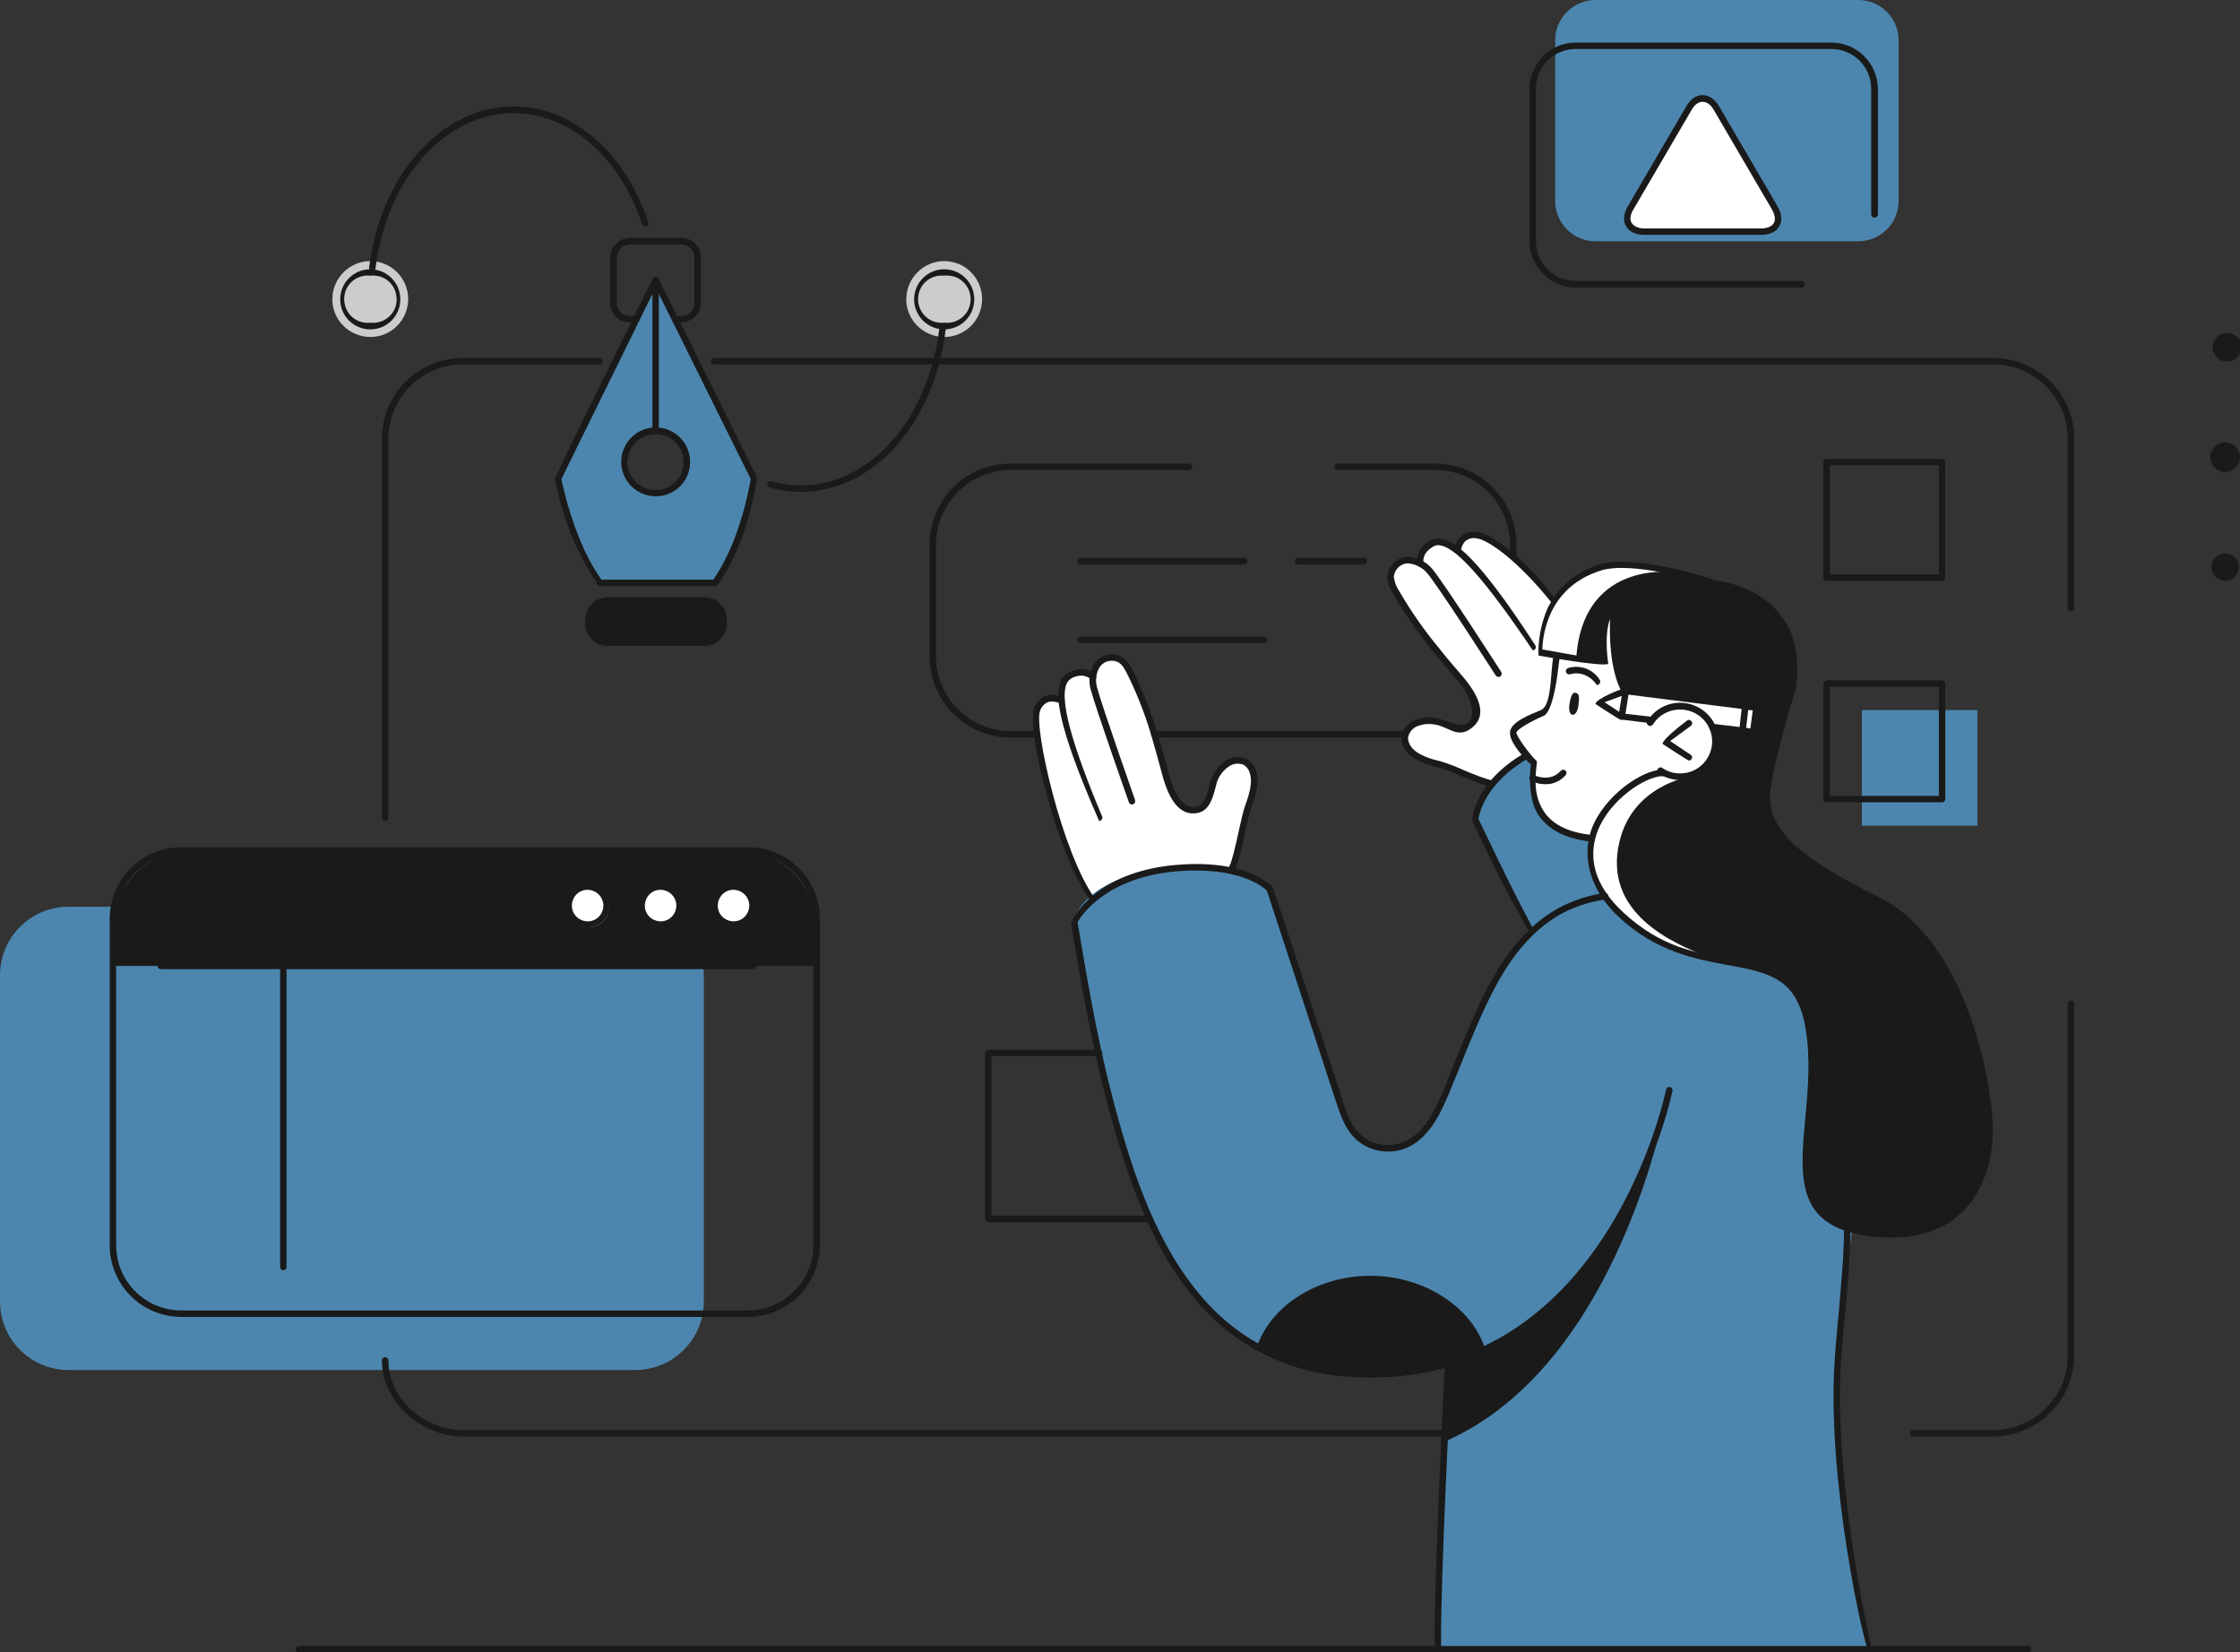 <?xml version="1.0" encoding="utf-8"?>
<!-- Generator: Adobe Illustrator 27.2.0, SVG Export Plug-In . SVG Version: 6.00 Build 0)  -->
<svg version="1.1" id="Layer_1" xmlns="http://www.w3.org/2000/svg" xmlns:xlink="http://www.w3.org/1999/xlink" x="0px" y="0px"
	 viewBox="0 0 767.7 566.4" style="enable-background:new 0 0 767.7 566.4;" xml:space="preserve">
<rect x="0" y="0" width="767.7" height="566.4" fill="#333333" stroke="none"/>
<style type="text/css">
	.st0{fill:#4C86AE;}
	.st1{fill:#FFFFFF;}
	.st2{fill:#1A1A1A;}
	.st3{fill:#CCCCCC;}
</style>
<path class="st0" d="M546.8,0h90.1c7.6,0,13.8,6.2,13.8,13.8v55.1c0,7.6-6.2,13.8-13.8,13.8h-90.1c-7.6,0-13.8-6.2-13.8-13.8V13.8
	C533,6.2,539.2,0,546.8,0z"/>
<path class="st1" d="M533.5,224.8l-0.4,4.2c0,0-3.4-0.4-4,4.7s-1.6,12.1-1.6,12.1s-9.6,2.9-8.9,5.3s6.1,10.3,6.1,10.3
	s-5.7,24,20.8,26c0,0,4.6-18.4,24.3-22.4c0,0,12.9,5.5,16.8-5.4s-5.5-17.4-9-17.4s-10,2.2-10,2.2s-10.1-0.4-12.9-13.3
	c-1.7-7.4-2.3-15-1.7-22.6c-1.9,2.7-3,5.8-3.2,9.1c-0.2,3.2-0.1,6.4,0.3,9.6L533.5,224.8z"/>
<path class="st1" d="M532.1,205.8c0,0-12.4-15.7-18-19.2s-11.7-4.7-14.5,1.2c0,0-5.3-3.5-8.8-1.5c-2.1,1.2-3.6,3.3-4.1,5.7
	c0,0-6.1-1.1-8.8,2.4s0.4,9.2,4.7,15.3s14.2,19.8,17,22.4s10.3,11.5,5.4,15.3s-9.4-0.2-14.9-0.3s-7.7,2.8-8.6,5.9s4.5,7.6,12,9.1
	s16.5,6.5,16.5,6.5l13.7-10.5l16.5-21.3l-6.2-12.7l-6.5-0.7C527.5,223.4,528.1,210.1,532.1,205.8z"/>
<path class="st1" d="M422,297.9c0,0,4.6-14.4,5.5-20.7s4.9-15.6-3.5-16.6s-8.2,8.9-9.1,11.2s-2.5,6.7-7.3,5.8s-6.9-8.4-9.5-17.4
	s-6.9-21.5-9-25.9s-3.5-8.8-9.4-8.1s-5.4,5.6-5.4,5.6s-4.9-1.9-7.5-0.3s-3,8.2-3,8.2s-2-1.4-5.6,0.1s-3.2,9.2-2.7,12.6
	c1,6.5,2.3,13,4.1,19.4c2.3,8.1,10.4,31.4,15,36.7c0,0,8.9-8.1,20.3-10.1S422,297.9,422,297.9z"/>
<path class="st0" d="M23.5,310.8h194.2c13,0,23.5,10.5,23.5,23.5v111.8c0,13-10.5,23.5-23.5,23.5H23.5c-13,0-23.5-10.5-23.5-23.5
	V334.3C0,321.3,10.5,310.8,23.5,310.8z"/>
<path class="st2" d="M253.2,291.5H65.4c-14.7,0.1-26.6,12-26.7,26.7v12.9h241.2v-12.9C279.8,303.5,267.9,291.6,253.2,291.5z"/>
<path class="st0" d="M550.1,307.2c-17.4,3.4-32.1,15.2-39.1,31.5c-12.2,27.9-19.5,56.3-34.2,54.9s-14.7-6.8-22.6-31l-19-57.9
	c0,0-8.7-10.4-37.1-6.7s-30,17.9-30,17.9s10.9,64.4,19.5,85.3c0,0,15.5,48.7,44.6,61.2s44.4,9.5,64.1,5.3v5.8c0,0-4,86.8-3.5,91.8
	h147.3c0,0-9.8-55.2-10.2-78.8c-0.4-28.4,4.9-65,4.9-65c-6.8-0.3-12.6-5-14.3-11.5c-4.2-14,0-27.8,0.2-37.2s2.7-30.4-10.3-37.5
	s-21.1-3.8-34.9-9.8S550.6,310.8,550.1,307.2z"/>
<path class="st0" d="M522.5,258.9c0,0-14.7,8.2-16.9,21.9l21.9,42.5l21.4-15.8c0,0-4.7-6.9-3.4-20.1c0,0-13-0.5-18.2-9.6
	s-1.1-16.5-1.1-16.5L522.5,258.9z"/>
<path class="st0" d="M224.7,96.1L191.3,164c0,0,5.9,27.1,14.2,35.8h39.6c0,0,12.8-19.3,13.3-35.8L224.7,96.1z M224.7,169
	c-5.9-0.6-10.2-5.8-9.6-11.7c0.5-5.1,4.5-9.1,9.6-9.6c5.9-0.6,11.1,3.7,11.7,9.6s-3.7,11.1-9.6,11.7
	C226.1,169.1,225.4,169.1,224.7,169z"/>
<path class="st2" d="M208.1,205.8H242c3.5,0,6.4,2.9,6.4,6.4v1.7c0,3.5-2.9,6.4-6.4,6.4h-33.9c-3.5,0-6.4-2.9-6.4-6.4v-1.7
	C201.7,208.7,204.6,205.8,208.1,205.8z"/>
<path class="st3" d="M139.9,102.6c-0.1,7.2-5.9,13-13.1,12.9c-7.2-0.1-13-5.9-12.9-13.1c0.1-7.1,5.9-12.9,13-12.9
	C134.1,89.5,139.9,95.3,139.9,102.6L139.9,102.6z"/>
<path class="st3" d="M336.6,102.6c-0.1,7.2-5.9,13-13.1,12.9s-13-5.9-12.9-13.1c0.1-7.1,5.9-12.9,13-12.9
	C330.8,89.5,336.6,95.3,336.6,102.6L336.6,102.6z"/>
<path class="st2" d="M569.8,265c0,0-16.5,3.5-22.5,17.8s0.1,21.2,7,29.4s17.6,12.7,24.5,14.6s30.2,2.8,36,12s6.8,22.5,5.9,34
	s-3.7,23.5-1,32.4s5.3,17.3,32.6,17.9s29.9-29.7,29.6-36.4s-1.8-30.4-14.6-53.4s-25.7-25.5-34.8-30.1s-25.5-15.5-26.8-27.9
	c0,0-0.8-8.1,3.1-19.1c2.5-6.9,4.5-13.9,6-21c0,0,0.9-21.1-7.4-26.7s-18.7-8-18.7-8s-15.3-6.4-27.1-6.6s-17.7,0.7-23.4,5.7
	s-10.6,12.4-10.7,23.8l22,3.9c0,0-2-14.2,3.5-18.8c0,0-3.2,32.7,14,35.2l1.7,0.6c2.1-2,5.1-2.8,8-2.1c5,1.1,13.4,6,10.8,14.9
	C584.9,266,573.9,268.2,569.8,265z"/>
<path class="st1" d="M557.2,236.9l-1,8.2l8.9,1.7c0,0,5.2-7.3,13-4.7s9.4,7.5,9.4,7.5l9.7,0.6l0.9-8.1L557.2,236.9z"/>
<polygon class="st1" points="598.4,242 601.7,242.3 600.6,251.3 597.6,250.6 "/>
<ellipse transform="matrix(0.11 -0.994 0.994 0.11 -129.141 476.732)" class="st1" cx="201.5" cy="310.5" rx="7.2" ry="7.2"/>
<path class="st1" d="M233.3,310.3c0,3.8-3,6.8-6.8,6.8s-6.8-3-6.8-6.8s3-6.8,6.8-6.8l0,0C230.3,303.5,233.3,306.5,233.3,310.3z"/>
<path class="st1" d="M258.3,310.3c0,3.8-3,6.8-6.8,6.8s-6.8-3-6.8-6.8s3-6.8,6.8-6.8l0,0c3.7-0.1,6.7,2.9,6.8,6.6
	C258.3,310.2,258.3,310.2,258.3,310.3z"/>
<path class="st1" d="M588.3,37.1c-2.6-4.5-6.9-4.5-9.5,0l-20,34.2c-2.6,4.4-0.5,8.1,4.7,8.1h40.1c5.2,0,7.3-3.7,4.7-8.1L588.3,37.1z
	"/>
<rect x="638.1" y="243.4" class="st0" width="39.6" height="39.6"/>
<path class="st2" d="M571.4,376.5c0,0-16.1,92-76.9,117.9l1.8-26.7c0,0,31.5-10.5,52.6-40.4S571.4,376.5,571.4,376.5z"/>
<path class="st1" d="M540.2,225.7c2.4-35.2,35.2-29.5,36.4-29.3c-4.9-1.4-9.9-2.3-15-2.5c-11.8-0.3-17.7,0.7-23.4,5.7
	s-10.6,12.4-10.7,23.8l11.3,2L540.2,225.7z"/>
<path class="st1" d="M555,288.6c4.5-19.3,23.8-22.3,23.8-22.3c-3.8,0.5-7.1,0.1-9-1.3c0,0-16.5,3.5-22.5,17.8s0.1,21.2,7,29.4
	s17.6,12.7,24.5,14.6c2.3,0.6,4.6,1,6.9,1.3C573.2,323.4,549.3,312.9,555,288.6z"/>
<path class="st2" d="M508,463.1c0,0-21.1,10.1-42.4,8.1s-33.4-8.8-33.4-8.8s5.9-23.7,37.9-23.9S508,463.1,508,463.1z"/>
<path class="st2" d="M600.9,252l-3.9-0.4c-0.6-0.1-1-0.7-0.9-1.3l0,0c0-0.6,0.4-1,1-1c0.1,0,0.1,0,0.2,0l2.6,0.4l0.8-6.2l-2.7-0.3
	c-0.6-0.1-1-0.6-1-1.2c0.1-0.7,0.6-1.2,1.3-1l3.7,0.4c1,1.3,0,9.6,0,9.6S601.2,252,600.9,252z"/>
<path class="st2" d="M597.2,251.6l-10.5-1.3c-0.6,0-1-0.5-0.9-1.1v-0.1c0-0.6,0.4-1,1-1c0.1,0,0.1,0,0.2,0l9.2,1.1l0.7-6.2l-39.6-5
	l-7.4,2.7l5.8,3.8l10.3,1.2c0.6,0.1,1.1,0.6,1,1.2l0,0c-0.1,0.6-0.6,1.1-1.2,1l0,0l-10.6-1.3c-0.5-0.1-8.4-5.3-8.4-5.3
	c0.2-2,10-5.5,10-5.5l41.5,5.2c0.6,0.1,1,0.6,1,1.2l-1,8.4C597.7,251.5,597.4,251.6,597.2,251.6z"/>
<path class="st2" d="M603.6,80.5h-40.1c-2.9,0-5.1-1.1-6.2-2.9s-0.9-4.4,0.6-6.9l20-34.2c1.4-2.5,3.4-3.9,5.6-3.9s4.3,1.4,5.7,3.9
	l20,34.2c1.5,2.5,1.7,5,0.6,6.9S606.5,80.5,603.6,80.5z M583.5,34.9c-1.3,0-2.7,0.9-3.7,2.7l-20,34.2c-1.1,1.8-1.3,3.5-0.6,4.6
	s2.2,1.9,4.3,1.9h40.1c2.1,0,3.6-0.7,4.3-1.8s0.4-2.9-0.6-4.7l-20-34.2C586.3,35.8,584.9,34.9,583.5,34.9z"/>
<path class="st2" d="M695.1,566.4H102.4c-0.6,0-1.1-0.5-1.1-1.1s0.5-1.1,1.1-1.1l0,0h592.7c0.6,0,1.1,0.5,1.1,1.1
	S695.7,566.4,695.1,566.4z"/>
<path class="st2" d="M547.3,234.8c-3.9-5.4-8.9-3.8-9.1-3.7c-0.6,0.2-1.3-0.1-1.5-0.7c-0.2-0.6,0.1-1.2,0.7-1.4l0,0
	c4.1-1.3,8.7,0.4,10.9,4.1c0.3,0.5,0.1,1.2-0.4,1.5C547.7,234.8,547.5,234.8,547.3,234.8z"/>
<path class="st2" d="M540.1,237.5c-0.8-0.2-1.5,0.1-2.1,3.2s0.2,4.3,1,4.3s1.7-0.9,2-3.5S541.3,237.8,540.1,237.5z"/>
<path class="st2" d="M575.8,267.4c-2.7-0.1-5.3-0.9-7.6-2.4c-0.4-0.5-0.3-1.3,0.2-1.7c0.3-0.3,0.7-0.3,1.1-0.2c1.8,1.3,4,2,6.2,2
	c6.1,0.1,11-4.8,11.1-10.9l0,0c0-6.1-4.9-11-11-11c-3.8,0-7.3,1.9-9.3,5.1c-0.3,0.5-1,0.7-1.5,0.4c0,0-0.1,0-0.1-0.1
	c-0.5-0.3-0.7-0.9-0.4-1.4l0.1-0.1c3.9-6.2,12-8.1,18.2-4.2c3.9,2.4,6.3,6.7,6.2,11.3C588.9,261.5,583.1,267.3,575.8,267.4z"/>
<path class="st2" d="M578.8,260.7c-0.6-0.2-9-5.7-9-5.7c0-1.8,8.4-8,8.4-8c0.4-0.4,1-0.3,1.4,0.1l0.1,0.1c0.4,0.5,0.3,1.2-0.1,1.5
	c0,0,0,0-0.1,0.1l-7.1,5.2l7,4.7c0.5,0.3,0.7,0.9,0.4,1.4l-0.1,0.1C579.5,260.5,579.2,260.7,578.8,260.7z"/>
<path class="st2" d="M492.8,564.9c-0.6,0-1.1-0.5-1.1-1.1c-0.3-21.1,3.3-93.4,3.5-96.5c0.1-0.6,0.6-1.1,1.2-1l0,0c0.6,0,1,0.4,1,1
	c0,0.1,0,0.1,0,0.2c-0.1,3-3.8,75.3-3.5,96.3C493.9,564.4,493.4,564.9,492.8,564.9L492.8,564.9z"/>
<path class="st2" d="M524.7,320.4c-7.6-12.8-12.8-23.7-19.4-37.5l-0.7-1.6c-0.1-1,0.8-13.3,18.1-23.3c0.5-0.3,1.2-0.2,1.5,0.3
	s0.2,1.2-0.3,1.5c0,0-0.1,0-0.1,0.1c-14.8,8.6-16.8,19-17.1,20.8c7.2,15,12.4,25.9,19,38.1c0.3,0.5,0.1,1.2-0.5,1.5l0,0L524.7,320.4
	z"/>
<path class="st2" d="M640.1,565.2c-1.2-1.5-14.1-57.4-11.3-99.2c0.3-4.7,0.8-9.8,1.3-15.3c0.9-10.2,1.9-20.7,1.9-29.8
	c0-0.6,0.5-1.1,1.1-1.1c0.5-0.1,1,0.3,1.1,0.9c0,0.1,0,0.2,0,0.3c0,9.1-1,19.7-1.9,30c-0.5,5.4-1,10.5-1.3,15.1
	c-2.8,41.5,10,97.1,10.2,97.7c0.1,0.6-0.3,1.2-0.9,1.3l0,0L640.1,565.2z"/>
<path class="st2" d="M469.7,472.2c-3,0-6.1-0.2-9.3-0.4l-3.3-0.4c-16.3-2-31.4-9.4-43-21.1c-17.7-18.1-26.5-43.2-32.7-65.2
	c-6.8-24.1-10.1-43.7-14.3-68.4c0.3-1.9,8.2-17.7,35.6-20.2c24.8-2.2,33,7.1,33.4,7.5s23.8,72.4,23.8,72.4
	c1.8,5.8,3.6,11.3,8.8,14.3c5.3,2.9,11.8,2.2,16.4-1.7c4.6-3.9,7.2-9.6,9.7-15.5c1.2-2.9,2.4-5.9,3.5-8.8
	c3.9-9.5,7.8-19.4,12.8-28.5c7.1-13,15.9-21.9,26-26.4c4.1-1.8,8.4-3.1,12.8-3.7c0.6-0.1,1.2,0.3,1.3,0.9v0.1c0.1,0.6-0.4,1.1-1,1.2
	l0,0c-4.2,0.6-8.3,1.8-12.2,3.5c-9.7,4.3-18.1,12.9-25,25.5c-4.9,9-8.8,18.8-12.6,28.2l-3.6,8.8c-2.5,6-5.3,12.2-10.3,16.4
	c-5.3,4.6-12.8,5.3-18.9,1.9c-6-3.4-7.9-9.5-9.9-15.5l-8.2-25.1l-15.3-46.7c-1.1-1.1-9.4-8.5-31.3-6.6
	c-24.1,2.2-32.4,15.3-33.6,17.4c4.2,24.9,7.5,44.4,14.2,68.3c6.2,21.9,14.8,46.6,32.2,64.3c11.2,11.3,25.9,18.5,41.7,20.5l3.2,0.4
	l9.1,0.3c81.4,0,101.1-95.4,101.3-96.4c0.1-0.6,0.7-1,1.3-0.9l0,0c0.6,0.1,1,0.7,0.9,1.3C573,375,552.9,472.2,469.7,472.2z"/>
<path class="st2" d="M545.5,288.5c-8.7-0.9-14.8-4-18.3-9.2s-3-14.8-2.5-17.2c-1.8-1.7-7.3-7.3-7.2-11s7.3-6.3,10.6-7.7
	s3.3-10.2,3.9-15.8l0.4-3c0-0.6,0.5-1,1.1-0.9h0.1c0.6,0.1,1.1,0.6,1,1.2l0,0l-0.4,3c-0.3,2.4-1.6,14.8-4.8,17.3
	c-5.1,2.2-9.6,4.9-9.7,5.9s4.3,7.3,7,9.8c0.3,1.2-2.3,10.2,2.4,17.2c3,4.6,8.6,7.3,16.5,8.1c0.6,0.1,1,0.7,1,1.3
	C546.5,288,546,288.4,545.5,288.5z"/>
<path class="st2" d="M762.6,123.9c2.7,0.4,5.2-1.5,5.5-4.2c0.4-2.7-1.5-5.2-4.2-5.5c-0.5-0.1-0.9-0.1-1.4,0
	c-2.7,0.4-4.5,2.9-4.2,5.5C758.8,121.9,760.4,123.6,762.6,123.9z"/>
<path class="st2" d="M762.6,161.8c2.8,0,5.1-2.3,5.1-5.1s-2.3-5.1-5.1-5.1s-5.1,2.3-5.1,5.1l0,0
	C757.5,159.5,759.8,161.8,762.6,161.8z"/>
<path class="st2" d="M762.6,199.1c2.6,0,4.7-2.1,4.7-4.7l0,0c0-2.6-2.1-4.7-4.7-4.7s-4.7,2.1-4.7,4.7
	C757.9,197,760,199.1,762.6,199.1L762.6,199.1z"/>
<path class="st2" d="M132,281.4c-0.6,0-1.1-0.5-1.1-1.1v-0.1V150.5c-0.1-15.3,12.3-27.7,27.6-27.8c0.1,0,0.1,0,0.2,0h46.8
	c0.6,0,1.1,0.5,1.1,1.1s-0.5,1.1-1.1,1.1h-46.8c-14.1,0-25.6,11.5-25.6,25.6l0,0v129.7C133.2,280.8,132.7,281.3,132,281.4
	C132.1,281.4,132,281.4,132,281.4z"/>
<path class="st2" d="M494,492.4H158.7c-14.8,0-27.8-12.2-27.8-26.1c0-0.6,0.5-1.1,1.1-1.1s1.1,0.5,1.1,1.1l0,0
	c0,12.7,11.9,23.9,25.6,23.9H494c0.6,0,1.1,0.5,1.1,1.1S494.6,492.4,494,492.4z"/>
<path class="st2" d="M683.1,492.4h-27.4c-0.6,0-1.1-0.5-1.1-1.1s0.5-1.1,1.1-1.1l0,0h27.4c14.1,0,25.6-11.5,25.6-25.6V344
	c0-0.6,0.5-1.1,1.1-1.1s1.1,0.5,1.1,1.1v120.6C710.8,479.9,698.4,492.3,683.1,492.4z"/>
<path class="st2" d="M709.8,209.6c-0.6,0-1.1-0.5-1.1-1.1v-58c0-14.1-11.5-25.6-25.6-25.6H244.7c-0.6,0-1.1-0.5-1.1-1.1
	s0.5-1.1,1.1-1.1h438.4c15.4,0,27.8,12.4,27.8,27.8v58C710.9,209.1,710.4,209.6,709.8,209.6L709.8,209.6z"/>
<path class="st2" d="M256.4,451.4H62.2c-13.6,0-24.6-11-24.6-24.6l0,0V315c0-13.6,11-24.6,24.6-24.6l0,0h194.2
	c13.6,0,24.6,11,24.6,24.6v111.8C280.9,440.4,270,451.3,256.4,451.4z M62.2,292.6c-12.4,0-22.4,10-22.4,22.4v111.8
	c0,12.4,10,22.4,22.4,22.4h194.2c12.3-0.1,22.3-10.1,22.4-22.4V315c0-12.4-10-22.4-22.4-22.4H62.2z"/>
<path class="st2" d="M617.4,98.6H540c-8.7-0.1-15.8-7.2-15.8-15.9V30.4c0-8.7,7.1-15.8,15.8-15.8h87.7c8.7,0,15.8,7.1,15.9,15.8v43
	c0.1,0.6-0.4,1.1-1,1.2h-0.1c-0.7,0-1.2-0.5-1.2-1.2l0,0v-43c0-7.5-6.1-13.6-13.6-13.6l0,0H540c-7.5,0-13.6,6.1-13.6,13.6v52.3
	c0,7.5,6.1,13.6,13.6,13.6h77.4c0.6,0,1.1,0.5,1.1,1.1C618.6,98,618.1,98.5,617.4,98.6C617.5,98.6,617.4,98.6,617.4,98.6z"/>
<path class="st2" d="M258,332.2H55.1c-0.6,0-1.1-0.5-1.1-1.1s0.5-1.1,1.1-1.1l0,0H258c0.6,0,1.1,0.5,1.1,1.1S258.6,332.2,258,332.2z
	"/>
<path class="st2" d="M251.5,317.9c-4.2,0-7.6-3.4-7.6-7.6s3.4-7.6,7.6-7.6c4.2,0,7.6,3.4,7.6,7.6S255.7,317.9,251.5,317.9
	L251.5,317.9z M251.5,305c-3-0.1-5.4,2.3-5.5,5.3s2.3,5.4,5.3,5.5s5.4-2.3,5.5-5.3c0-0.1,0-0.1,0-0.2
	C256.7,307.4,254.4,305.1,251.5,305z"/>
<path class="st2" d="M226.5,317.9c-4.2,0-7.6-3.4-7.6-7.6s3.4-7.6,7.6-7.6c4.2,0,7.6,3.4,7.6,7.6S230.7,317.9,226.5,317.9
	L226.5,317.9z M226.5,305c-3-0.1-5.4,2.3-5.5,5.3s2.3,5.4,5.3,5.5s5.4-2.3,5.5-5.3c0-0.1,0-0.1,0-0.2
	C231.7,307.4,229.4,305.1,226.5,305z"/>
<path class="st2" d="M201.5,317.9c-4.2,0.1-7.6-3.3-7.7-7.5c-0.1-4.2,3.3-7.6,7.5-7.7s7.6,3.3,7.7,7.5v0.1
	C209,314.5,205.7,317.8,201.5,317.9z M201.5,305c-3-0.1-5.4,2.3-5.5,5.3s2.3,5.4,5.3,5.5s5.4-2.3,5.5-5.3c0-0.1,0-0.1,0-0.2
	C206.7,307.4,204.4,305.1,201.5,305z"/>
<path class="st2" d="M205.5,200.9c-11.2-14.5-15.2-35.8-15.3-36.7s33.5-68.7,33.5-68.7c0.3-0.5,0.9-0.7,1.5-0.5
	c0.5,0.3,0.7,0.9,0.5,1.5l-33.3,67.7c0.6,2.9,4.7,22.2,14,34.9c0.4,0.5,0.3,1.2-0.1,1.5c0,0,0,0-0.1,0.1L205.5,200.9z"/>
<path class="st2" d="M245.4,200.5c-1.2-0.6-1.3-1.3-1-1.8c9.1-12.7,12.4-31.7,12.9-34.5l-33.6-67.7c-0.3-0.5-0.1-1.2,0.5-1.5l0,0
	c0.6-0.2,1.2,0,1.5,0.5l33.7,68.1c0,1.5-3.1,22.3-13.1,36.4C246.1,200.3,245.8,200.5,245.4,200.5z"/>
<path class="st2" d="M245.1,200.9h-39.6c-0.6,0-1.1-0.5-1.1-1.1s0.5-1.1,1.1-1.1h39.6c0.6,0,1.1,0.5,1.1,1.1
	C246.2,200.4,245.7,200.9,245.1,200.9z"/>
<path class="st2" d="M241.6,221.4h-33.5c-4.1,0-7.5-3.4-7.5-7.5v-1.7c0.1-4.1,3.4-7.4,7.5-7.5h33.5c4.1,0.1,7.4,3.4,7.5,7.5v1.7
	C249.1,218,245.7,221.4,241.6,221.4z M208.1,207c-2.9-0.1-5.2,2.2-5.3,5.1v0.1v1.7c0,2.9,2.4,5.3,5.3,5.3l0,0h33.5
	c2.9,0,5.3-2.4,5.3-5.3v-1.7c0-2.9-2.3-5.2-5.2-5.2h-0.1L208.1,207L208.1,207z"/>
<path class="st2" d="M224.7,170.1c-6.5,0-11.8-5.3-11.8-11.8s5.3-11.8,11.8-11.8s11.8,5.3,11.8,11.8v0.1c0,6.5-5.2,11.7-11.7,11.7
	H224.7z M224.7,148.8c-5.3,0-9.6,4.3-9.6,9.6s4.3,9.6,9.6,9.6s9.6-4.3,9.6-9.6S230,148.8,224.7,148.8L224.7,148.8z"/>
<path class="st2" d="M224.7,148c-0.6,0-1.1-0.5-1.1-1.1l0,0V97.4c0-0.6,0.5-1.1,1.1-1.1s1.1,0.5,1.1,1.1l0,0v49.5
	C225.8,147.5,225.3,148,224.7,148z"/>
<path class="st2" d="M233.4,110.5h-1.7c-0.6,0-1.1-0.5-1.1-1.1s0.5-1.1,1.1-1.1l0,0h1.7c2.5,0.1,4.5-1.9,4.6-4.4c0-0.1,0-0.1,0-0.2
	V88.3c0-2.5-2-4.5-4.5-4.5h-0.1h-17.5c-2.5,0-4.5,2-4.5,4.5v15.4c-0.1,2.5,1.9,4.5,4.4,4.6h0.1h2.2c0.6,0,1.1,0.5,1.1,1.1
	s-0.5,1.1-1.1,1.1h-2.2c-3.8,0-6.8-3-6.8-6.8l0,0V88.3c0.1-3.7,3.1-6.7,6.8-6.8h17.5c3.8,0,6.8,3,6.8,6.8l0,0v15.4
	c0.1,3.7-2.9,6.7-6.6,6.8C233.5,110.5,233.5,110.5,233.4,110.5z"/>
<path class="st2" d="M127.6,93c-0.6,0-1.1-0.5-1.1-1.1c0-0.1,0-0.1,0-0.2c4-31.9,24.8-55.2,49.6-55.2c20,0,38.1,15.6,46.1,39.7
	c0.2,0.5,0,1.1-0.5,1.3c-0.1,0-0.1,0.1-0.2,0.1c-0.6,0.2-1.2-0.1-1.4-0.7l0,0c-7.7-23.2-24.9-38.1-44-38.1
	c-23.6,0-43.6,22.4-47.4,53.2C128.6,92.5,128.2,93,127.6,93z"/>
<path class="st2" d="M274.4,168.6c-3.6,0-7.2-0.5-10.6-1.5c-0.6-0.1-1-0.7-0.8-1.3v-0.1c0.2-0.6,0.8-0.9,1.4-0.7l0,0
	c3.3,0.9,6.6,1.4,10,1.4c23.8,0,43.7-22.6,47.5-53.6c0-0.6,0.4-1,1-1c0.1,0,0.1,0,0.2,0c0.6,0.1,1.1,0.6,1,1.2l0,0
	C320.2,145.2,299.3,168.6,274.4,168.6z"/>
<path class="st2" d="M126.9,112.9c-5.7,0-10.3-4.6-10.3-10.3s4.6-10.3,10.3-10.3s10.3,4.6,10.3,10.3S132.6,112.9,126.9,112.9
	L126.9,112.9z M126.9,94.5c-4.4-0.5-8.5,2.7-8.9,7.2s2.7,8.5,7.2,8.9c0.6,0.1,1.2,0.1,1.8,0c4.4,0.5,8.5-2.7,8.9-7.2
	s-2.7-8.5-7.2-8.9C128.1,94.4,127.5,94.4,126.9,94.5z"/>
<path class="st2" d="M323.6,112.9c-5.7,0-10.3-4.6-10.3-10.3s4.6-10.3,10.3-10.3s10.3,4.6,10.3,10.3l0,0
	C333.9,108.3,329.3,112.9,323.6,112.9z M323.6,94.5c-4.4-0.5-8.5,2.7-8.9,7.2c-0.5,4.4,2.7,8.5,7.2,8.9c0.6,0.1,1.2,0.1,1.8,0
	c4.4,0.5,8.5-2.7,8.9-7.2c0.5-4.4-2.7-8.5-7.2-8.9C324.8,94.4,324.2,94.4,323.6,94.5z"/>
<path class="st2" d="M422.4,298.4c-1-0.4-1.3-1-1-1.6c1-2.1,2.1-7.2,3.1-11.7s1.5-6.8,2.1-8.5c1.3-3.7,2.8-8,1.8-11.4
	c-0.3-1.3-1.1-2.4-2.3-3.1c-1.6-0.6-3.5-0.4-4.9,0.6c-1.6,1.1-2.9,2.6-3.7,4.3c-0.4,0.9-0.7,1.9-0.9,2.9c-0.9,3.3-2,7.8-5.9,8.7
	c-5.7,1.3-9.8-3.2-12.5-13.5c-0.8-3-1.9-7.1-3.1-11.2c-2.1-7.5-4.8-14.7-8.2-21.7c-1.1-2.3-1.9-3.9-3.2-4.9
	c-0.8-0.6-1.9-0.9-2.9-0.8c-1.5,0-2.9,0.8-3.8,2c-1.4,2.1-1.7,4.8-1,7.2c1.4,5.5,12.9,38.2,13,38.5c0.2,0.6-0.1,1.3-0.7,1.5
	s-1.2-0.1-1.4-0.7l0,0c-0.5-1.4-11.7-33.2-13.1-38.7c-0.9-3.1-0.3-6.4,1.4-9.1c1.3-1.7,3.2-2.8,5.4-2.9c1.6-0.1,3.1,0.3,4.4,1.2
	c1.6,1.4,2.8,3.1,3.6,5c3.5,7.3,6.4,14.9,8.6,22.7c1.3,4.2,2.4,8.3,3.2,11.4c2.3,8.9,5.5,12.8,9.7,11.9c2.6-0.7,3.6-4.2,4.3-7.1
	c0.3-1.2,0.7-2.4,1.2-3.5c1-2,2.5-3.8,4.4-5.1c2.1-1.4,4.7-1.7,7-0.7c1.8,0.9,3.1,2.5,3.6,4.4c1.2,4.2-0.5,8.9-1.9,12.7
	c-0.8,2.8-1.5,5.6-2,8.4c-1.1,4.8-2.2,9.8-3.3,12.2C423.2,298.2,422.8,298.4,422.4,298.4z"/>
<path class="st2" d="M376.7,281.4c-15.3-34.8-14.9-43.9-13.2-47.8c0.6-1.6,1.8-2.8,3.4-3.4c5.5-2.3,8.4,1,8.6,1.2
	c0.4,0.4,0.3,1-0.1,1.4l-0.1,0.1c-0.4,0.4-1,0.4-1.4,0l-0.1-0.1c-0.1-0.1-2.1-2.2-6-0.6c-1,0.4-1.9,1.3-2.3,2.3
	c-2.3,5.5,1.7,20.3,12.2,45.3c0.3,0.5,0,1.2-0.5,1.5h-0.1L376.7,281.4z"/>
<path class="st2" d="M374.3,309.6c-12-15.8-22.8-60.5-19.8-67.1c0.8-1.9,2.3-3.4,4.2-4.1c1.9-0.5,4-0.2,5.7,0.8
	c0.5,0.3,0.7,1,0.4,1.6c-0.3,0.5-0.9,0.7-1.4,0.4l-0.1-0.1c-1.2-0.6-2.6-0.8-4-0.5c-1.3,0.5-2.3,1.6-2.8,2.9
	c-2.4,5.4,7.5,48.9,18.7,64.4c0.3,0.4,0.3,1.1-0.2,1.4l-0.1,0.1C374.8,309.6,374.5,309.6,374.3,309.6z"/>
<path class="st2" d="M511.4,269.7c-2.7-0.4-6.6-2-10.5-3.6c-2.3-1.1-4.7-2-7.2-2.8c-3.8-1-8.9-2.3-11.6-5.6
	c-1.3-1.5-1.9-3.4-1.7-5.4c0.5-2.5,2.2-4.6,4.6-5.5c2.1-0.8,4.4-1.1,6.6-0.8c1.2,0.2,2.4,0.6,3.6,1c2.8,1,6.2,2.3,8.2,0.5
	s1.8-7.9-4.3-14.8c-3.1-3.5-5.4-6.3-7.6-9c-5-6-9.5-12.4-13.5-19.2c-1.4-2.4-2.4-4.2-2.5-6.5c0-1.6,0.5-3.1,1.5-4.3
	c1.3-1.7,3.3-2.8,5.4-2.8c3.2,0.1,6.2,1.5,8.3,3.9c3.8,4.4,23,34.3,23.8,35.5c0.3,0.5,0.2,1.2-0.3,1.6c-0.6,0.3-1.3,0.1-1.6-0.4
	c-0.2-0.3-19.9-31-23.6-35.2c-1.7-1.9-4-3-6.5-3.2c-1.5,0-2.9,0.8-3.8,2c-0.6,0.8-1,1.8-1,2.8c0.3,1.7,0.9,3.4,1.9,4.8
	c4,6.9,8.6,13.5,13.7,19.6c2.1,2.7,4.4,5.4,7.5,9c7,8,8.4,14,4.1,17.8s-7.3,1.2-10.5,0c-1-0.4-2-0.7-3-0.8c-1.9-0.3-3.8-0.1-5.6,0.6
	c-1.6,0.6-2.8,2-3.2,3.7c-0.1,1.3,0.4,2.6,1.2,3.6c2.3,2.8,6.8,4,10.4,4.9c2.6,0.8,5.1,1.8,7.5,2.9c3.6,1.5,7.7,3.2,9.9,3.5
	c0.6,0.1,1,0.7,0.9,1.3l0,0C512.4,269.3,511.9,269.7,511.4,269.7z"/>
<path class="st2" d="M525.3,222.9c-15.6-23.1-25.6-34.7-31.4-35.9c-1.1-0.3-2.2-0.1-3.1,0.6c-3.6,2.3-3,5.2-2.9,5.3
	c0.1,0.6-0.2,1.2-0.8,1.3c-0.6,0.2-1.2-0.1-1.4-0.7v-0.1c0-0.1-1.1-4.4,3.8-7.7c1.4-1,3.2-1.3,4.9-0.9c4.1,0.8,11.8,5.5,31.8,36.4
	c0.3,0.5,0.2,1.2-0.3,1.5C525.7,222.9,525.5,222.9,525.3,222.9z"/>
<path class="st2" d="M532.1,207c-12.2-15.3-22.1-21.8-25.7-22.4c-1.4-0.4-2.8-0.1-4,0.7c-1,0.9-1.6,2.2-1.7,3.6
	c-1.8,1-2.3,0.5-2.3-0.1c0.1-2,1.1-3.9,2.6-5.2c1.7-1.2,3.8-1.7,5.8-1.2c4,0.7,14.4,7.3,26.2,22.8c0.4,0.4,0.3,1-0.1,1.4l-0.1,0.1
	C532.6,206.9,532.4,207,532.1,207z"/>
<path class="st2" d="M518.6,191.6c-0.5,0.1-1-0.3-1.1-0.9c0-0.1,0-0.1,0-0.2v-3.8c0-14.1-11.5-25.6-25.6-25.6l0,0h-33.4
	c-0.6,0-1.1-0.5-1.1-1.1s0.5-1.1,1.1-1.1h33.4c15.4,0,27.8,12.4,27.8,27.8l0,0v3.8C519.7,191.1,519.2,191.6,518.6,191.6z"/>
<path class="st2" d="M355,252.8h-8.6c-15.4,0-27.8-12.4-27.8-27.8v-38.3c-0.1-15.3,12.3-27.7,27.6-27.8c0.1,0,0.1,0,0.2,0h61.1
	c0.6,0,1.1,0.5,1.1,1.1s-0.5,1.1-1.1,1.1h-61.1c-14.1,0-25.6,11.5-25.6,25.6l0,0V225c0,14.1,11.5,25.6,25.6,25.6l0,0h8.6
	c0.6,0,1.1,0.5,1.1,1.1S355.6,252.8,355,252.8L355,252.8z"/>
<path class="st2" d="M481,252.8h-85.4c-0.6,0-1.1-0.5-1.1-1.1s0.5-1.1,1.1-1.1l0,0H481c0.6,0,1.1,0.5,1.1,1.1S481.6,252.8,481,252.8
	z"/>
<path class="st2" d="M648.3,424.2c-3,0-6-0.2-9-0.7c-24-3.6-22.4-20.5-20.6-40.1c0.9-9.5,1.9-20.4,0.1-31
	c-2.9-17.2-12.8-19.1-26.6-21.6c-10.9-2-24.5-4.5-37.2-16.3s-12.4-24.7-8.7-32.3c5.4-11.3,18.5-19.2,24.3-18.3
	c0.6,0.1,1,0.7,0.9,1.3l0,0c0,0.6-0.5,1-1.1,0.9h-0.1c-4.4-0.7-16.7,6.1-22,17c-3.3,7-4.7,17.9,8.2,29.8s24.9,13.7,36.1,15.7
	c13.6,2.5,25.3,4.6,28.4,23.4c1.9,10.9,0.8,21.9-0.1,31.7c-1.8,19.9-3.2,34.3,18.7,37.6c13,1.9,23.2-0.3,30.3-6.5
	c10.1-8.9,11-22.7,10.9-28.3c-0.3-19.1-10-63.2-37.9-77c-31.2-15.5-41.2-26.2-38-41.1c0.2-0.6,0.7-0.9,1.3-0.9
	c0.6,0.2,1,0.8,0.9,1.4c-2.9,13.6,6.7,23.7,36.8,38.6s38.8,63.4,39.1,79c0.1,5.8-0.8,20.5-11.6,29.9
	C665.5,421.6,657.8,424.2,648.3,424.2z"/>
<path class="st2" d="M605.7,271.8c-0.6,0-1.1-0.5-1.1-1.1v-0.1c0.7-6.8,3.5-18.2,8.3-34c1.8-10.9,0.1-19-4.7-24.9
	c-7.6-9.5-20.4-10.6-20.5-10.6c-3.7-1.6-28.3-9-39.2-5.5c-18.4,5.9-19.8,22.9-19.9,27l20.2,3.6c-0.5-4.1-1.3-15.1,3.7-18.8
	c1.8,1.2-0.1,18.3,5.2,28.4c0.3,0.6,0.1,1.2-0.5,1.6c-0.6,0.3-1.2,0.1-1.5-0.4l0,0c-4-7.8-4.1-18.9-3.9-24.8
	c-1.8,4.6-1.1,12.1-0.6,15.3c-1.3,1.3-23.9-2.8-23.9-2.8s-1.9-23.9,20.5-31.1c11.5-3.7,36.1,3.7,40.2,5.4
	c1.8,0.2,14.2,1.7,21.9,11.4c5.2,6.4,7.1,15,5.6,25.6c-6.4,20.9-8.2,30.4-8.7,34.9C606.8,271.5,606.4,271.9,605.7,271.8
	C605.8,271.8,605.7,271.8,605.7,271.8z"/>
<path class="st2" d="M529.6,268.8c-1.7,0-3.4-0.4-4.9-1.1c-0.5-0.3-0.7-0.9-0.5-1.5c0.3-0.5,0.9-0.8,1.5-0.5l0,0
	c0.2,0.1,5.7,2.6,9.2-1.5c0.4-0.4,1.1-0.5,1.6-0.1s0.5,1.1,0.1,1.5c0,0,0,0,0,0.1C534.8,267.7,532.3,268.9,529.6,268.8z"/>
<path class="st2" d="M555.8,246.7c-0.6,0-1.1-0.5-1.1-1.1c0-0.1,0-0.1,0-0.2l1.4-8.7c0.1-0.6,0.7-1,1.3-0.9l0,0c0.6,0,1,0.5,0.9,1.1
	v0.1l-1.4,8.8C556.8,246.3,556.3,246.7,555.8,246.7z"/>
<path class="st2" d="M97.1,435.4c-0.6,0-1.1-0.5-1.1-1.1l0,0V331.1c0-0.6,0.5-1.1,1.1-1.1s1.1,0.5,1.1,1.1l0,0v103.2
	C98.2,434.9,97.7,435.4,97.1,435.4L97.1,435.4z"/>
<path class="st2" d="M467.4,193.5h-22.5c-0.6,0-1.1-0.5-1.1-1.1l0,0c-0.1-0.6,0.4-1.1,1-1.2h0.1h22.5c0.6,0,1.1,0.5,1.1,1.1v0.1
	C468.5,193,468,193.5,467.4,193.5L467.4,193.5z"/>
<path class="st2" d="M426.4,193.5h-56c-0.6,0.1-1.1-0.4-1.2-1v-0.1c0-0.7,0.5-1.2,1.2-1.2l0,0h56c0.6,0,1.1,0.5,1.1,1.1v0.1
	C427.5,193,427,193.5,426.4,193.5L426.4,193.5z"/>
<path class="st2" d="M433.1,220.4h-62.7c-0.6,0-1.1-0.5-1.1-1.1s0.5-1.1,1.1-1.1l0,0h62.7c0.6,0,1.1,0.5,1.1,1.1
	S433.7,220.4,433.1,220.4L433.1,220.4L433.1,220.4z"/>
<path class="st2" d="M394,418.9h-55.3c-0.6,0-1.1-0.5-1.1-1.1l0,0v-56.9c0-0.6,0.5-1.1,1.1-1.1l0,0h38c0.6,0,1.1,0.5,1.1,1.1
	s-0.5,1.1-1.1,1.1h-36.9v54.7H394c0.6,0,1.1,0.5,1.1,1.1S394.6,418.9,394,418.9L394,418.9z"/>
<path class="st2" d="M665.6,199.1H626c-0.6,0-1.1-0.5-1.1-1.1v-39.6c0-0.6,0.5-1.1,1.1-1.1h39.6c0.6,0,1.1,0.5,1.1,1.1V198
	C666.7,198.6,666.2,199.1,665.6,199.1z M627.1,196.9h37.4v-37.4h-37.4V196.9z"/>
<path class="st2" d="M665.6,275H626c-0.6,0-1.1-0.5-1.1-1.1v-39.6c0-0.6,0.5-1.1,1.1-1.1h39.6c0.6,0,1.1,0.5,1.1,1.1v39.6
	C666.7,274.5,666.2,275,665.6,275z M627.1,272.8h37.4v-37.4h-37.4V272.8z"/>
<path class="st2" d="M508,464.2c-5.3-14.8-20.6-24.6-38.3-24.6s-32.3,9.4-36.9,22.9c-0.2,0.6-0.8,0.9-1.4,0.7l0,0
	c-0.6-0.2-0.9-0.8-0.7-1.4l0,0c4.9-14.4,20.9-24.5,39-24.5s34.8,10.5,39.4,25.4c0.1,0.6-0.2,1.2-0.8,1.4L508,464.2z"/>
</svg>
